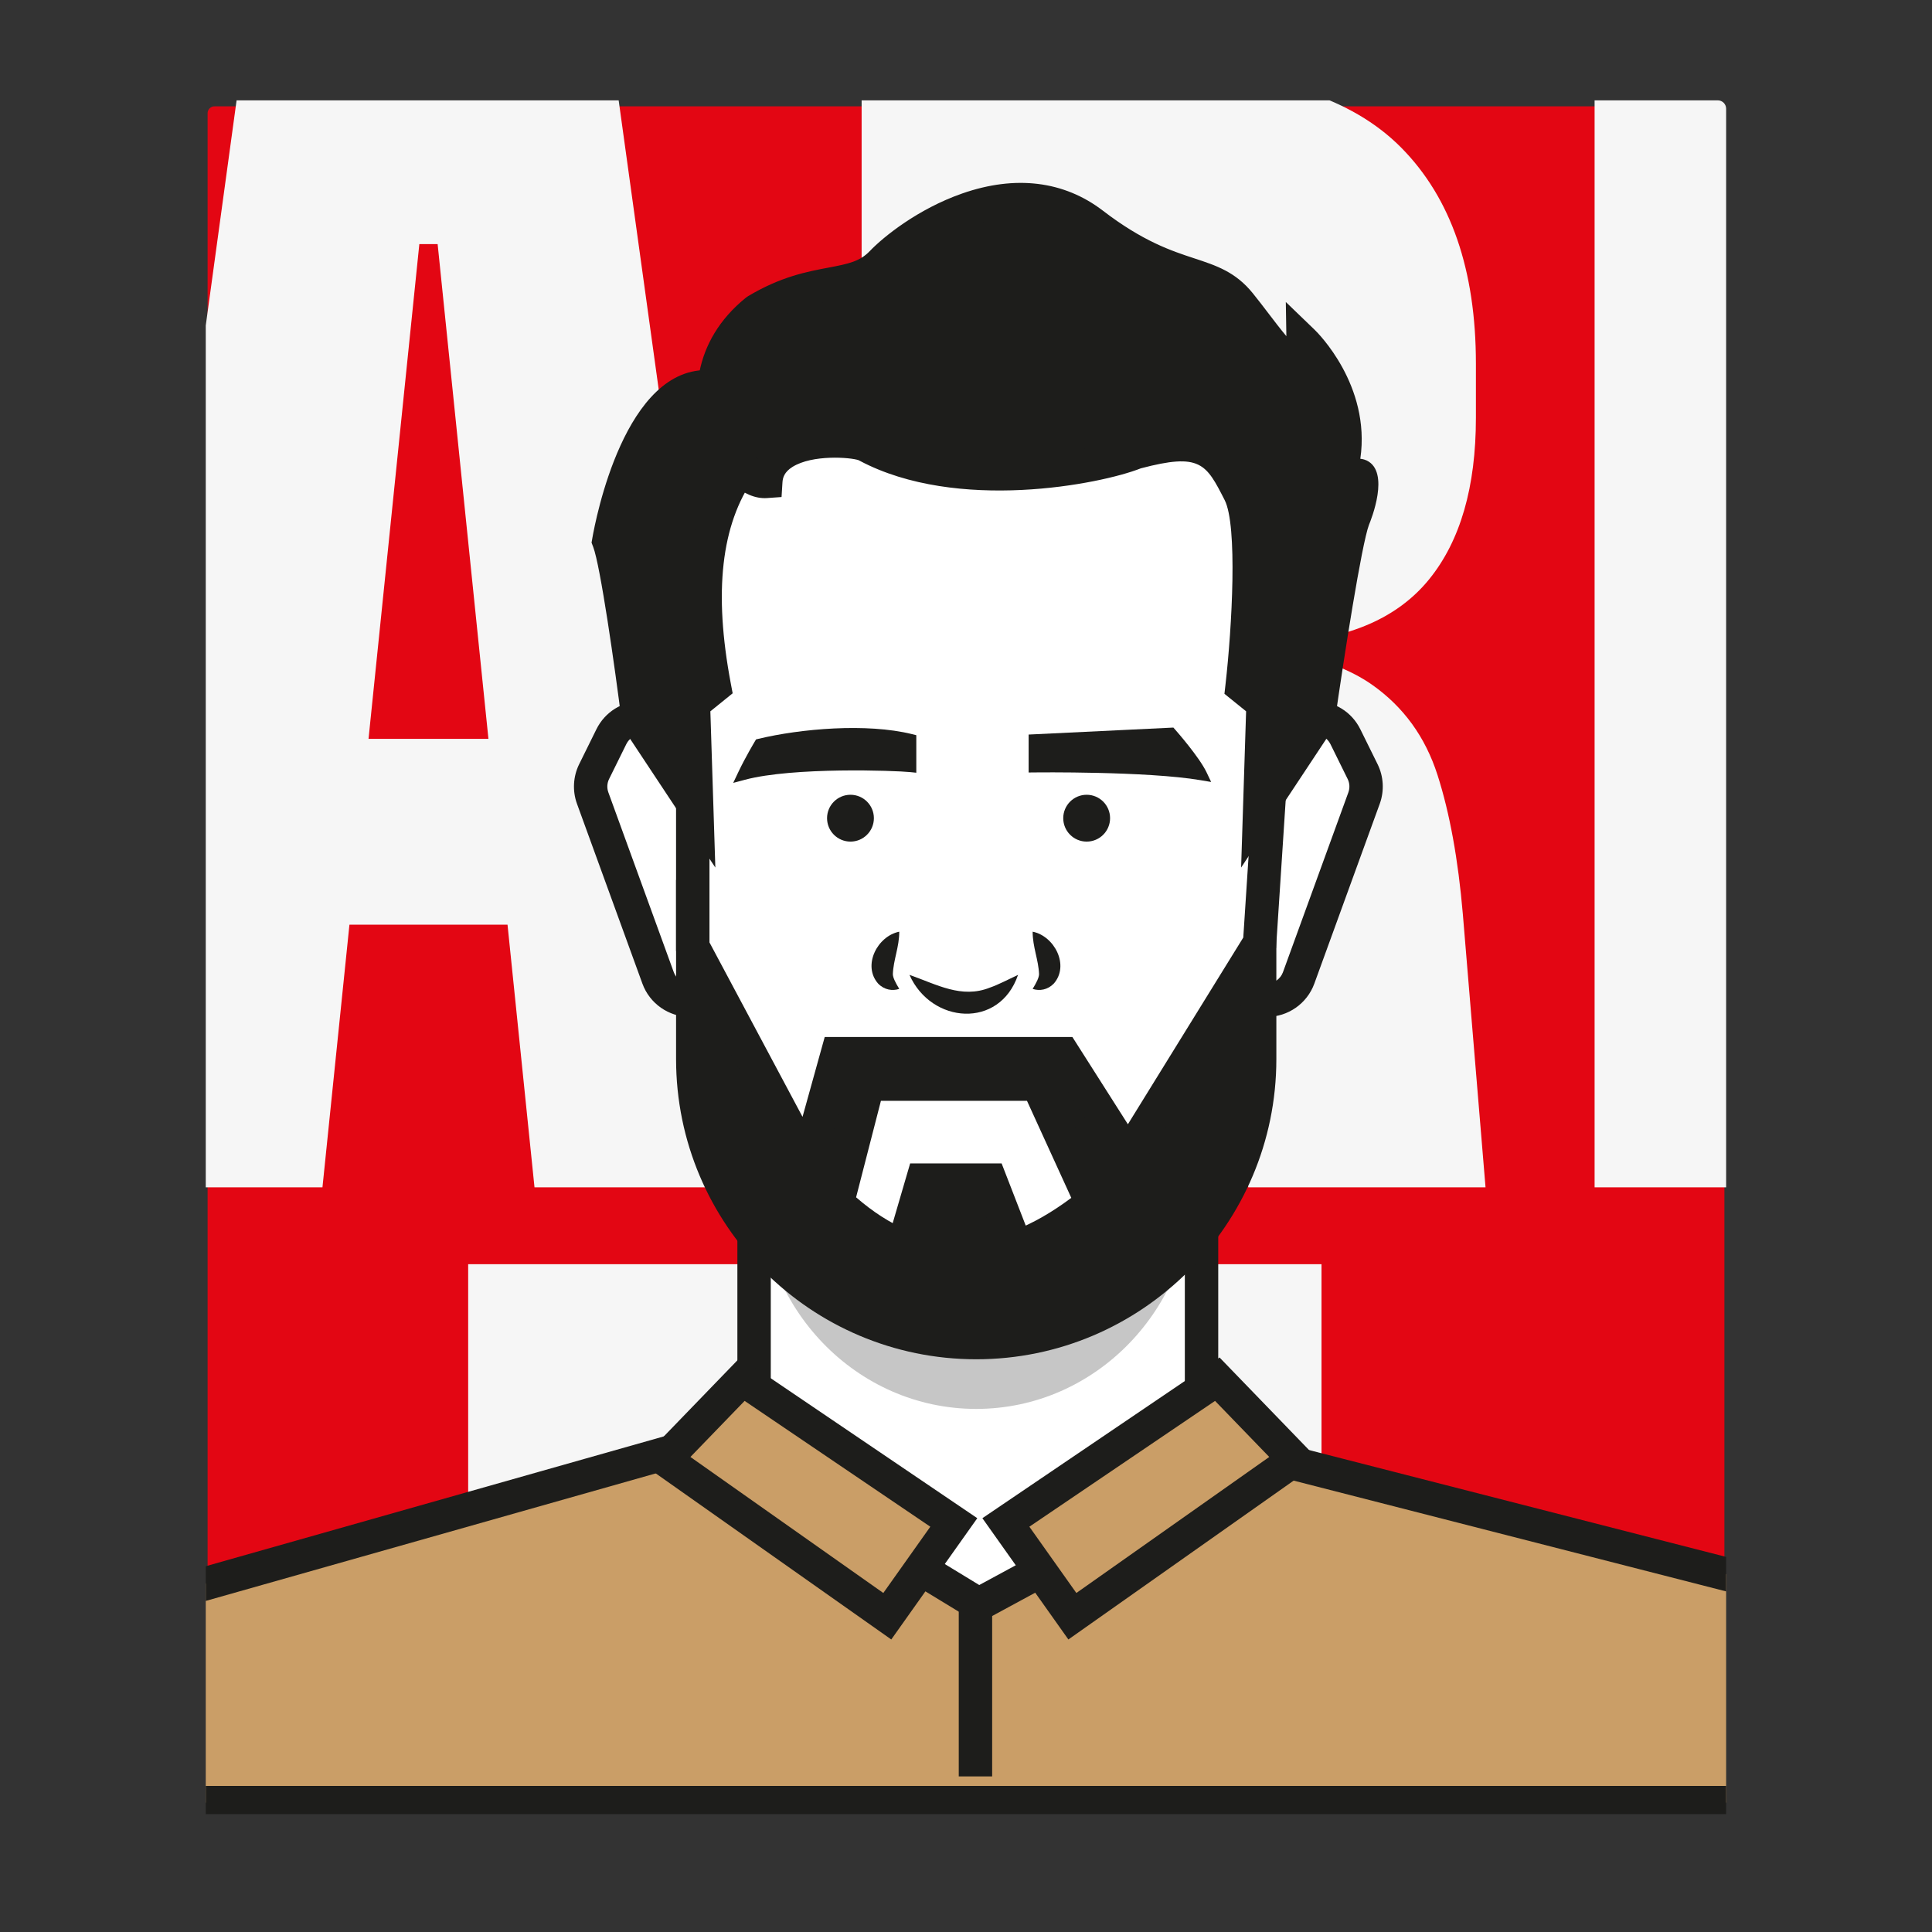 <?xml version="1.0" encoding="utf-8"?>
<!-- Generator: Adobe Illustrator 26.1.0, SVG Export Plug-In . SVG Version: 6.00 Build 0)  -->
<svg version="1.1" id="Capa_1" xmlns="http://www.w3.org/2000/svg" xmlns:xlink="http://www.w3.org/1999/xlink" x="0px" y="0px"
	 viewBox="0 0 1080 1080" style="enable-background:new 0 0 1080 1080;" xml:space="preserve">
<rect x="0" y="0" width="1080" height="1080" fill="#333333" stroke="none"/>
<style type="text/css">
	.st0{fill:url(#SVGID_1_);}
	.st1{clip-path:url(#SVGID_00000019677135115171233530000005432829023260522374_);}
	.st2{fill:#F6F6F6;}
	
		.st3{clip-path:url(#SVGID_00000124159302017139688560000002580717785337812880_);fill:#FFFFFF;stroke:#1D1D1B;stroke-width:5.422;stroke-miterlimit:10;}
	.st4{clip-path:url(#SVGID_00000124159302017139688560000002580717785337812880_);fill:#C6C6C6;}
	
		.st5{clip-path:url(#SVGID_00000124159302017139688560000002580717785337812880_);fill:#575756;stroke:#1D1D1B;stroke-width:5.847;stroke-miterlimit:10;}
	.st6{clip-path:url(#SVGID_00000124159302017139688560000002580717785337812880_);}
	.st7{fill:#FFFFFF;stroke:#1D1D1B;stroke-width:5.847;stroke-miterlimit:10;}
	.st8{fill:#1D1D1B;stroke:#1D1D1B;stroke-width:5.847;stroke-miterlimit:10;}
	.st9{fill:#FFFFFF;stroke:#1D1D1B;stroke-width:5.576;stroke-miterlimit:10;}
	.st10{fill:none;stroke:#1D1D1B;stroke-width:3.898;stroke-miterlimit:10;}
	.st11{fill:#1D1D1B;}
	.st12{fill:none;stroke:#1D1D1B;stroke-width:5.847;stroke-miterlimit:10;}
	.st13{fill:#FCD300;}
	.st14{fill:none;stroke:#EA5B0C;stroke-width:0.684;stroke-miterlimit:10;}
	.st15{fill:url(#SVGID_00000075149022370603212720000002965130825156627343_);}
	.st16{opacity:0.45;}
	.st17{clip-path:url(#SVGID_00000091727867772800147150000006657020718369538480_);}
	.st18{clip-path:url(#SVGID_00000031199953057520861460000015828939451825145229_);}
	.st19{fill:#C6C6C6;}
	.st20{fill:#1D1D1B;stroke:#1D1D1B;stroke-width:1.949;stroke-miterlimit:10;}
	.st21{fill:#FFFFFF;}
	.st22{clip-path:url(#SVGID_00000031199953057520861460000015828939451825145229_);fill:#36A9E1;}
	.st23{clip-path:url(#SVGID_00000031199953057520861460000015828939451825145229_);fill:#7FCFEF;}
	
		.st24{clip-path:url(#SVGID_00000031199953057520861460000015828939451825145229_);fill:none;stroke:#1D1D1B;stroke-width:5.847;stroke-miterlimit:10;}
	.st25{fill:none;stroke:#FFDE00;stroke-width:0.684;stroke-miterlimit:10;}
	.st26{fill:#95C11F;}
	.st27{clip-path:url(#SVGID_00000026882905395398918560000011839859549782806185_);}
	.st28{clip-path:url(#SVGID_00000088109415292686850080000009543995481529232023_);}
	.st29{fill:#FFFFFF;stroke:#1D1D1B;stroke-width:3.898;stroke-miterlimit:10;}
	.st30{fill:none;stroke:#1D1D1B;stroke-width:5.067;stroke-miterlimit:10;}
	.st31{fill:none;stroke:#1D1D1B;stroke-width:0.974;stroke-miterlimit:10;}
	
		.st32{clip-path:url(#SVGID_00000088109415292686850080000009543995481529232023_);fill:#1D1D1B;stroke:#1D1D1B;stroke-width:5.847;stroke-miterlimit:10;}
	
		.st33{clip-path:url(#SVGID_00000088109415292686850080000009543995481529232023_);fill:#DADADA;stroke:#1D1D1B;stroke-width:5.847;stroke-miterlimit:10;}
	
		.st34{clip-path:url(#SVGID_00000088109415292686850080000009543995481529232023_);fill:none;stroke:#1D1D1B;stroke-width:3.898;stroke-miterlimit:10;}
	.st35{fill:#E30613;}
	.st36{clip-path:url(#SVGID_00000057136048614373867210000008867867575562032296_);}
	.st37{clip-path:url(#SVGID_00000113325626811828177310000016940409974063959168_);}
	
		.st38{clip-path:url(#SVGID_00000113325626811828177310000016940409974063959168_);fill:#CA9E67;stroke:#1D1D1B;stroke-width:5.847;stroke-miterlimit:10;}
	
		.st39{clip-path:url(#SVGID_00000113325626811828177310000016940409974063959168_);fill:none;stroke:#1D1D1B;stroke-width:5.847;stroke-miterlimit:10;}
	.st40{fill:none;stroke:#E30613;stroke-width:0.684;stroke-miterlimit:10;}
	.st41{fill:#E71D73;}
	.st42{clip-path:url(#SVGID_00000009551916754164110490000007783088024512778154_);}
	
		.st43{clip-path:url(#SVGID_00000144313617248201373470000007781987487977298589_);fill:#1D1D1B;stroke:#1D1D1B;stroke-width:5.847;stroke-miterlimit:10;}
	
		.st44{clip-path:url(#SVGID_00000144313617248201373470000007781987487977298589_);fill:none;stroke:#1D1D1B;stroke-width:5.847;stroke-miterlimit:10;}
	.st45{clip-path:url(#SVGID_00000144313617248201373470000007781987487977298589_);}
	.st46{fill:#9D9D9C;}
	.st47{fill:#1D1D1B;stroke:#1D1D1B;stroke-width:0.974;stroke-miterlimit:10;}
	
		.st48{clip-path:url(#SVGID_00000144313617248201373470000007781987487977298589_);fill:#F9B233;stroke:#1D1D1B;stroke-width:5.847;stroke-miterlimit:10;}
	.st49{fill:none;stroke:#E71D73;stroke-width:0.684;stroke-miterlimit:10;}
	.st50{fill:#009FE3;}
	.st51{opacity:0.7;}
	.st52{clip-path:url(#SVGID_00000005985710454264236840000016358102626048343694_);}
	
		.st53{clip-path:url(#SVGID_00000084489810270405608210000009916696268131790004_);fill:none;stroke:#1D1D1B;stroke-width:5.847;stroke-miterlimit:10;}
	
		.st54{clip-path:url(#SVGID_00000084489810270405608210000009916696268131790004_);fill:#FFFFFF;stroke:#1D1D1B;stroke-width:5.847;stroke-miterlimit:10;}
	.st55{clip-path:url(#SVGID_00000084489810270405608210000009916696268131790004_);fill:#C6C6C6;}
	
		.st56{clip-path:url(#SVGID_00000084489810270405608210000009916696268131790004_);fill:#1D1D1B;stroke:#1D1D1B;stroke-width:5.847;stroke-miterlimit:10;}
	.st57{clip-path:url(#SVGID_00000084489810270405608210000009916696268131790004_);}
	.st58{clip-path:url(#SVGID_00000084489810270405608210000009916696268131790004_);fill:#1D1D1B;}
	
		.st59{clip-path:url(#SVGID_00000084489810270405608210000009916696268131790004_);fill:#006633;stroke:#1D1D1B;stroke-width:5.847;stroke-miterlimit:10;}
	.st60{fill:none;stroke:#009FE3;stroke-width:0.684;stroke-miterlimit:10;}
	.st61{fill:#CA9E67;}
	.st62{clip-path:url(#SVGID_00000010299571234746567110000006792904999271666856_);}
	.st63{clip-path:url(#SVGID_00000029726560259951749750000017156512317252816025_);}
	.st64{fill:#3C3C3B;stroke:#1D1D1B;stroke-width:5.847;stroke-miterlimit:10;}
	.st65{fill:none;stroke:#CA9E67;stroke-width:0.684;stroke-miterlimit:10;}
	.st66{fill:#EDBDDB;}
	.st67{clip-path:url(#SVGID_00000060753449444864318330000008036915670529013901_);}
	
		.st68{clip-path:url(#SVGID_00000135663770040567531970000010045905027911397021_);fill:none;stroke:#1D1D1B;stroke-width:5.847;stroke-miterlimit:10;}
	.st69{clip-path:url(#SVGID_00000135663770040567531970000010045905027911397021_);}
	.st70{fill:none;stroke:#FFDE00;stroke-width:5.847;stroke-miterlimit:10;}
	.st71{fill:#1D1D1B;stroke:#1D1D1B;stroke-width:3.898;stroke-miterlimit:10;}
	
		.st72{clip-path:url(#SVGID_00000135663770040567531970000010045905027911397021_);fill:#FFDE00;stroke:#1D1D1B;stroke-width:5.847;stroke-miterlimit:10;}
	
		.st73{clip-path:url(#SVGID_00000135663770040567531970000010045905027911397021_);fill:#1D1D1B;stroke:#1D1D1B;stroke-width:5.847;stroke-miterlimit:10;}
	.st74{clip-path:url(#SVGID_00000057854010458666670350000007231659001717859251_);}
	.st75{fill:#CCCCCC;}
	.st76{clip-path:url(#SVGID_00000085961015697654415850000012876016664507689375_);}
	.st77{fill:#36A9E1;}
	.st78{clip-path:url(#SVGID_00000083082390639201567240000006405024919059546768_);}
	.st79{clip-path:url(#SVGID_00000163756367294555795200000002889291998370425731_);}
	.st80{clip-path:url(#SVGID_00000163756367294555795200000002889291998370425731_);fill:#C6C6C6;}
	.st81{fill:#575756;}
	.st82{clip-path:url(#SVGID_00000153673963853164883510000017587643224469804461_);}
	.st83{clip-path:url(#SVGID_00000153673963853164883510000017587643224469804461_);fill:#C6C6C6;}
	.st84{fill:#B3B3B3;}
	.st85{clip-path:url(#SVGID_00000142886434802316331950000011486166673523833271_);}
	.st86{clip-path:url(#SVGID_00000102543726348303223240000004080025871168353692_);}
	.st87{clip-path:url(#SVGID_00000140724301774541307870000014783629265315672712_);fill:#F9B233;}
	.st88{clip-path:url(#SVGID_00000140724301774541307870000014783629265315672712_);fill:#F9B332;}
	.st89{clip-path:url(#SVGID_00000140724301774541307870000014783629265315672712_);fill:#F9B331;}
	.st90{clip-path:url(#SVGID_00000140724301774541307870000014783629265315672712_);fill:#F9B430;}
	.st91{clip-path:url(#SVGID_00000140724301774541307870000014783629265315672712_);fill:#F9B52F;}
	.st92{clip-path:url(#SVGID_00000140724301774541307870000014783629265315672712_);fill:#F9B52E;}
	.st93{clip-path:url(#SVGID_00000140724301774541307870000014783629265315672712_);fill:#F9B62D;}
	.st94{clip-path:url(#SVGID_00000140724301774541307870000014783629265315672712_);fill:#F9B72C;}
	.st95{clip-path:url(#SVGID_00000140724301774541307870000014783629265315672712_);fill:#F9B72B;}
	.st96{clip-path:url(#SVGID_00000140724301774541307870000014783629265315672712_);fill:#FAB82A;}
	.st97{clip-path:url(#SVGID_00000140724301774541307870000014783629265315672712_);fill:#FAB929;}
	.st98{clip-path:url(#SVGID_00000140724301774541307870000014783629265315672712_);fill:#FAB928;}
	.st99{clip-path:url(#SVGID_00000140724301774541307870000014783629265315672712_);fill:#FABA27;}
	.st100{clip-path:url(#SVGID_00000140724301774541307870000014783629265315672712_);fill:#FABB26;}
	.st101{clip-path:url(#SVGID_00000140724301774541307870000014783629265315672712_);fill:#FABB25;}
	.st102{clip-path:url(#SVGID_00000140724301774541307870000014783629265315672712_);fill:#FABC24;}
	.st103{clip-path:url(#SVGID_00000140724301774541307870000014783629265315672712_);fill:#FABD23;}
	.st104{clip-path:url(#SVGID_00000140724301774541307870000014783629265315672712_);fill:#FABD22;}
	.st105{clip-path:url(#SVGID_00000140724301774541307870000014783629265315672712_);fill:#FABE21;}
	.st106{clip-path:url(#SVGID_00000140724301774541307870000014783629265315672712_);fill:#FABF20;}
	.st107{clip-path:url(#SVGID_00000140724301774541307870000014783629265315672712_);fill:#FABF1F;}
	.st108{clip-path:url(#SVGID_00000140724301774541307870000014783629265315672712_);fill:#FAC01E;}
	.st109{clip-path:url(#SVGID_00000140724301774541307870000014783629265315672712_);fill:#FAC11D;}
	.st110{clip-path:url(#SVGID_00000140724301774541307870000014783629265315672712_);fill:#FAC11C;}
	.st111{clip-path:url(#SVGID_00000140724301774541307870000014783629265315672712_);fill:#FAC21B;}
	.st112{clip-path:url(#SVGID_00000140724301774541307870000014783629265315672712_);fill:#FBC31A;}
	.st113{clip-path:url(#SVGID_00000140724301774541307870000014783629265315672712_);fill:#FBC318;}
	.st114{clip-path:url(#SVGID_00000140724301774541307870000014783629265315672712_);fill:#FBC417;}
	.st115{clip-path:url(#SVGID_00000140724301774541307870000014783629265315672712_);fill:#FBC416;}
	.st116{clip-path:url(#SVGID_00000140724301774541307870000014783629265315672712_);fill:#FBC515;}
	.st117{clip-path:url(#SVGID_00000140724301774541307870000014783629265315672712_);fill:#FBC614;}
	.st118{clip-path:url(#SVGID_00000140724301774541307870000014783629265315672712_);fill:#FBC613;}
	.st119{clip-path:url(#SVGID_00000140724301774541307870000014783629265315672712_);fill:#FBC712;}
	.st120{clip-path:url(#SVGID_00000140724301774541307870000014783629265315672712_);fill:#FBC811;}
	.st121{clip-path:url(#SVGID_00000140724301774541307870000014783629265315672712_);fill:#FBC810;}
	.st122{clip-path:url(#SVGID_00000140724301774541307870000014783629265315672712_);fill:#FBC90F;}
	.st123{clip-path:url(#SVGID_00000140724301774541307870000014783629265315672712_);fill:#FBCA0E;}
	.st124{clip-path:url(#SVGID_00000140724301774541307870000014783629265315672712_);fill:#FBCA0D;}
	.st125{clip-path:url(#SVGID_00000140724301774541307870000014783629265315672712_);fill:#FBCB0C;}
	.st126{clip-path:url(#SVGID_00000140724301774541307870000014783629265315672712_);fill:#FBCC0B;}
	.st127{clip-path:url(#SVGID_00000140724301774541307870000014783629265315672712_);fill:#FBCC0A;}
	.st128{clip-path:url(#SVGID_00000140724301774541307870000014783629265315672712_);fill:#FBCD09;}
	.st129{clip-path:url(#SVGID_00000140724301774541307870000014783629265315672712_);fill:#FCCE08;}
	.st130{clip-path:url(#SVGID_00000140724301774541307870000014783629265315672712_);fill:#FCCE07;}
	.st131{clip-path:url(#SVGID_00000140724301774541307870000014783629265315672712_);fill:#FCCF06;}
	.st132{clip-path:url(#SVGID_00000140724301774541307870000014783629265315672712_);fill:#FCD005;}
	.st133{clip-path:url(#SVGID_00000140724301774541307870000014783629265315672712_);fill:#FCD004;}
	.st134{clip-path:url(#SVGID_00000140724301774541307870000014783629265315672712_);fill:#FCD103;}
	.st135{clip-path:url(#SVGID_00000140724301774541307870000014783629265315672712_);fill:#FCD202;}
	.st136{clip-path:url(#SVGID_00000140724301774541307870000014783629265315672712_);fill:#FCD201;}
	.st137{clip-path:url(#SVGID_00000140724301774541307870000014783629265315672712_);fill:#FCD300;}
	.st138{clip-path:url(#SVGID_00000165219874312267849830000016101669772183375755_);}
	.st139{clip-path:url(#SVGID_00000119077915592260559330000009004590154550695352_);}
	.st140{fill:#7FCFEF;}
	.st141{clip-path:url(#SVGID_00000110431366990525599250000002328150856719761563_);}
	.st142{clip-path:url(#SVGID_00000110437555359083720580000011805960216848931749_);}
	.st143{clip-path:url(#SVGID_00000062890786459769288170000016686056532984563848_);}
	.st144{clip-path:url(#SVGID_00000047058662433963557340000007767072145127012996_);}
	.st145{clip-path:url(#SVGID_00000033354595163052288850000011894440624223333277_);}
	.st146{clip-path:url(#SVGID_00000131336474391135078470000006913437588172264880_);}
	.st147{fill:#F9B233;}
	.st148{clip-path:url(#SVGID_00000142139228253216622110000007109206435352794021_);}
	.st149{clip-path:url(#SVGID_00000078742402458856957730000010498052310955894181_);}
	.st150{fill:#006633;}
	.st151{clip-path:url(#SVGID_00000116212454581284393840000000756110166346202011_);}
	.st152{clip-path:url(#SVGID_00000018937393171786539030000010064545325012217771_);}
	.st153{clip-path:url(#SVGID_00000132090422942543999340000016083243900475948167_);}
	.st154{fill:#808080;}
	.st155{clip-path:url(#SVGID_00000034063125283860400520000007433335527228483759_);}
	.st156{clip-path:url(#SVGID_00000181080051260834704480000018241784371363141527_);}
	.st157{clip-path:url(#SVGID_00000036952979890158326180000004938847390846949795_);}
	.st158{fill:#3C3C3B;}
	.st159{clip-path:url(#SVGID_00000044175342788890645150000010476945302860205216_);}
	.st160{clip-path:url(#SVGID_00000117655637379587661680000011123752639041951153_);}
	.st161{clip-path:url(#SVGID_00000147188088650795259710000015199113286368884370_);}
	.st162{fill:#FFDE00;}
	.st163{fill:#1D1D1B;stroke:#1D1D1B;stroke-width:6.049;stroke-miterlimit:10;}
	.st164{fill:#1D1D1B;stroke:#1D1D1B;stroke-width:7.561;stroke-miterlimit:10;}
	.st165{fill:#FFFFFF;stroke:#1D1D1B;stroke-width:7.304;stroke-miterlimit:10;}
	.st166{fill:#FFFFFF;stroke:#1D1D1B;stroke-width:7.561;stroke-miterlimit:10;}
	.st167{fill:none;stroke:#1D1D1B;stroke-width:7.561;stroke-miterlimit:10;}
	.st168{fill:#706F6F;stroke:#1D1D1B;stroke-width:6.713;stroke-miterlimit:10;}
	.st169{fill:none;stroke:#1D1D1B;stroke-width:6.713;stroke-miterlimit:10;}
	.st170{fill:#FFFFFF;stroke:#1D1D1B;stroke-width:5.595;stroke-miterlimit:10;}
	.st171{clip-path:url(#SVGID_00000162331844157031047170000012356610041226435241_);}
	.st172{clip-path:url(#SVGID_00000042016101914103880880000009051330786723899289_);}
	.st173{clip-path:url(#SVGID_00000056400325479788916740000001934299255806416520_);}
	.st174{fill:#DADADA;}
	.st175{clip-path:url(#SVGID_00000013891558107185428720000000361097405140691862_);}
	.st176{clip-path:url(#SVGID_00000104663686964665340520000015240809860891508363_);}
	.st177{clip-path:url(#SVGID_00000047028704978204324750000003527849200221280387_);}
	.st178{clip-path:url(#SVGID_00000103949549938934568870000007758445737181023925_);}
	.st179{clip-path:url(#SVGID_00000023243103648013077340000011672303495717657249_);}
	.st180{fill:#8D4BC6;}
	.st181{clip-path:url(#SVGID_00000136388383095315065690000016360057183987977401_);}
	.st182{clip-path:url(#SVGID_00000124138294931411185310000015952015505109385875_);}
	.st183{fill:#706F6F;}
</style>
<g>
	<g>
		<path class="st35" d="M960.09,932.33H119.91c-2.13,0-3.86-1.73-3.86-3.86V63.3c0-2.13,1.73-3.86,3.86-3.86h840.18
			c2.13,0,3.86,1.73,3.86,3.86v865.16C963.95,930.6,962.22,932.33,960.09,932.33z"/>
	</g>
	<g>
		<defs>
			<path id="SVGID_00000024715362253409336690000015816129668078480531_" d="M960.09,932.33H119.91c-2.13,0-3.86-1.73-3.86-3.86
				V63.3c0-2.13,1.73-3.86,3.86-3.86h840.18c2.13,0,3.86,1.73,3.86,3.86v865.16C963.95,930.6,962.22,932.33,960.09,932.33z"/>
		</defs>
		<clipPath id="SVGID_00000033327046918381905010000011402564767499385785_">
			<use xlink:href="#SVGID_00000024715362253409336690000015816129668078480531_"  style="overflow:visible;"/>
		</clipPath>
	</g>
	<g>
		<defs>
			<path id="SVGID_00000048461631145379946800000007356070535012881584_" d="M964.92,1012.4H115.02V60.78c0-2.59,2.1-4.69,4.69-4.69
				h840.52c2.59,0,4.69,2.1,4.69,4.69V1012.4z"/>
		</defs>
		<clipPath id="SVGID_00000156569326528024562050000007544224454816094865_">
			<use xlink:href="#SVGID_00000048461631145379946800000007356070535012881584_"  style="overflow:visible;"/>
		</clipPath>
		<g style="clip-path:url(#SVGID_00000156569326528024562050000007544224454816094865_);">
			<g>
				<path class="st2" d="M283.71,516.91l15.08,146.81h131.21L343.66,40.38H134.41L49.05,663.72h131.21l15.08-146.81H283.71z
					 M244.64,136.46l28.4,276.56h-67.03l28.4-276.56H244.64z"/>
			</g>
			<g>
				<path class="st2" d="M612.89,446.19h22.44c12.68,0,23,2.68,30.97,8.05c7.96,5.37,13.73,13.09,17.31,23.17
					c3.57,10.08,5.52,22.28,5.85,36.58l8.29,149.74h132.67l-12.68-152.67c-2.61-30.56-7.32-56.5-14.15-77.79
					c-6.82-21.29-19.02-38.12-36.58-50.48c-12.22-8.6-28.71-14.77-49.27-18.65v-4.76c36.74-2.27,63.81-14.14,81.21-35.61
					c17.39-21.46,26.09-51.53,26.09-90.23v-30.24c0-52.35-13.9-92.59-41.71-120.72c-27.8-28.12-72.27-42.19-133.4-42.19h-38.05
					h-37.07h-93.16v623.35h131.21V446.19z M641.17,153.54c19.83,0,33.33,5.69,40.49,17.07c7.15,11.39,10.73,30.08,10.73,56.09v40.49
					c0,24.72-3.83,42.52-11.47,53.41c-7.64,10.9-21.21,16.51-40.72,16.83h-28.29V153.54H641.17z"/>
			</g>
			<g>
				<rect x="891.39" y="40.38" class="st2" width="135.11" height="623.35"/>
			</g>
			<g>
				<polygon class="st2" points="392.43,1070.56 533.39,1070.56 533.39,955.45 392.43,955.45 392.43,823.76 537.78,823.76 
					537.78,706.69 392.43,706.69 348.04,706.69 261.71,706.69 261.71,1330.04 348.53,1330.04 392.43,1330.04 538.27,1330.04 
					538.27,1211.52 392.43,1211.52 				"/>
			</g>
			<g>
				<polygon class="st2" points="738.73,706.69 604.1,706.69 604.1,1330.04 690.93,1330.04 738.73,1330.04 865.05,1330.04 
					865.05,1209.57 738.73,1209.57 				"/>
			</g>
		</g>
	</g>
	<g>
		<defs>
			<path id="SVGID_00000104673584327276682240000010039618421978449569_" d="M964.92,1014.1H115.02V60.78c0-2.59,2.1-4.69,4.69-4.69
				h840.52c2.59,0,4.69,2.1,4.69,4.69V1014.1z"/>
		</defs>
		<clipPath id="SVGID_00000000200930713485549790000014304766711729567653_">
			<use xlink:href="#SVGID_00000104673584327276682240000010039618421978449569_"  style="overflow:visible;"/>
		</clipPath>
		<g style="clip-path:url(#SVGID_00000000200930713485549790000014304766711729567653_);">
			<g>
				<rect x="421.54" y="592.49" class="st21" width="250.13" height="318"/>
				<path class="st11" d="M681,919.83H412.2V583.15H681V919.83z M430.87,901.16h231.46V601.82H430.87V901.16z"/>
			</g>
			<g>
				<ellipse class="st19" cx="545.71" cy="662.05" rx="121.13" ry="125.54"/>
			</g>
			<g>
				<path class="st21" d="M385.63,559.1L385.63,559.1c-7.94,0-15.03-4.96-17.74-12.42l-36.58-100.55
					c-1.76-4.84-1.47-10.19,0.81-14.8l9.64-19.53c3.18-6.45,9.74-10.53,16.93-10.53h26.94c10.43,0,18.88,8.45,18.88,18.88v120.08
					C404.51,550.65,396.06,559.1,385.63,559.1z"/>
				<path class="st11" d="M385.63,568.44c-11.82,0-22.47-7.46-26.51-18.57l-36.58-100.55c-2.62-7.19-2.17-15.26,1.21-22.12
					l9.64-19.53c4.79-9.7,14.48-15.73,25.3-15.73h26.94c15.56,0,28.21,12.65,28.21,28.21v120.08
					C413.84,555.78,401.19,568.44,385.63,568.44z M358.69,410.6c-3.66,0-6.94,2.04-8.56,5.33l-9.64,19.53
					c-1.15,2.32-1.3,5.05-0.41,7.49l36.58,100.55c1.37,3.76,4.97,6.28,8.97,6.28c5.26,0,9.54-4.28,9.54-9.54V420.15
					c0-5.26-4.28-9.55-9.54-9.55H358.69z"/>
			</g>
			<g>
				<path class="st21" d="M708.2,559.1L708.2,559.1c7.94,0,15.03-4.96,17.74-12.42l36.58-100.55c1.76-4.84,1.47-10.19-0.81-14.8
					l-9.64-19.53c-3.18-6.45-9.74-10.53-16.93-10.53H708.2c-10.43,0-18.88,8.45-18.88,18.88v120.08
					C689.32,550.65,697.78,559.1,708.2,559.1z"/>
				<path class="st11" d="M708.2,568.44c-15.56,0-28.21-12.65-28.21-28.21V420.15c0-15.56,12.66-28.21,28.21-28.21h26.94
					c10.82,0,20.51,6.03,25.3,15.73l9.64,19.53c3.39,6.87,3.83,14.93,1.21,22.12l-36.58,100.55
					C730.67,560.98,720.02,568.44,708.2,568.44z M708.2,410.6c-5.26,0-9.54,4.28-9.54,9.55v120.08c0,5.26,4.28,9.54,9.54,9.54
					c4,0,7.6-2.53,8.97-6.28l36.58-100.55c0.89-2.44,0.74-5.16-0.41-7.49l-9.64-19.53c-1.62-3.28-4.9-5.32-8.56-5.32H708.2z"/>
			</g>
			<g>
				<path class="st11" d="M704.16,527.02v65.03c0,87.51-70.93,158.46-158.44,158.46s-158.46-70.94-158.46-158.46v-62.89
					l64.11,120.16l16.75-60.28h126.25l36.26,57.01L704.16,527.02z"/>
				<path class="st11" d="M545.72,759.84c-92.52,0-167.79-75.27-167.79-167.79V491.83l70.69,132.5l12.4-44.63h138.46l31.02,48.77
					l82.99-134.32v97.89C713.5,684.57,638.23,759.84,545.72,759.84z M396.6,566.48v25.57c0,82.23,66.9,149.12,149.12,149.12
					c82.22,0,149.11-66.9,149.11-149.12v-32.16l-64.1,103.74l-41.5-65.25H475.21l-21.1,75.92L396.6,566.48z"/>
			</g>
			<g>
				<path class="st21" d="M717.37,324.49l-13.21,202.53l-73.54,119.03l-36.26-57.01H468.11l-16.75,60.28l-64.11-120.16V361.87
					c-10.15-126.96,77.54-174.64,165.06-174.64c43.76,0,95.57-5.02,124.25,23.65C705.24,239.56,717.37,280.73,717.37,324.49z"/>
				<path class="st11" d="M454.11,674.29l-76.19-142.8V362.24c-4.34-55.2,8.67-99.66,38.66-132.15
					c31.08-33.66,79.28-52.19,135.73-52.19c5.57,0,11.26-0.08,17.03-0.17c40.34-0.58,86.03-1.23,113.82,26.55
					c28.49,28.49,43.54,70.05,43.54,120.21l-0.02,0.61l-13.36,204.85l-82.59,133.67l-41.5-65.25H475.21L454.11,674.29z
					 M461.02,579.7h138.46l31.02,48.77L695,524.09l13.04-199.91c-0.04-31.43-6.71-75.33-38.07-106.7
					c-22.21-22.21-61.94-21.64-100.35-21.09c-5.85,0.08-11.64,0.17-17.3,0.17c-51.18,0-94.51,16.41-122.01,46.19
					c-26.38,28.58-37.73,68.4-33.74,118.37l0.03,0.75v164.95l52.02,97.51L461.02,579.7z"/>
			</g>
			<g>
				<path class="st11" d="M428.09,269.11c-19.7,1.4-51.46-58.18-5.22-95.47c33.56-20.14,54.45-10.44,70.11-26.85
					s73.1-55.94,117.85-21.63c44.75,34.31,65.36,23.79,82.21,44.61s35.95,52.04,35.44,21.38c0,0,29.47,28.41,22.25,66.76
					c-3.16,18.05-2.26,21.5,5.87,11.2c5.41-10.3,6.77,5.04,0,20.84c-5.87,15.34-19.85,113.26-19.85,113.26l-32.58,49.19l1.89-59.11
					l-11.73-9.48c0,0,9.86-86.41-1.42-108.52s-17.53-33.17-58.14-22.34c-19.85,8.12-97.92,23.92-149.81-3.61
					C479.53,245.27,429.82,241.56,428.09,269.11z"/>
				<path class="st11" d="M693.79,484.97l2.79-87.35l-12.11-9.78l0.58-5.1c3.68-32.33,6.82-88.95-0.47-103.22
					c-10.37-20.31-13.53-26.52-46.87-17.71c-22.57,8.94-102.64,24.67-157.14-4.24l-0.64-0.34c-4.68-1.59-25.71-3.22-36.92,3.76
					c-4.67,2.91-5.46,6.18-5.61,8.7l-0.51,8.15l-8.14,0.58c-12.77,0.87-26.44-11.31-33.95-30.42c-9.2-23.38-8.19-57.11,22.21-81.63
					l1.06-0.74c18.32-10.99,33.15-13.79,45.06-16.03c11.43-2.15,17.65-3.54,23.1-9.26c7.53-7.89,26.89-23.55,51.69-32.2
					c29.69-10.36,56.87-7.04,78.59,9.61c22.51,17.26,38.4,22.49,51.16,26.68c12.34,4.06,22.99,7.56,32.62,19.45
					c2.94,3.63,5.94,7.56,8.9,11.44c2.9,3.81,6.6,8.65,9.9,12.6l-0.31-19.11l16.18,15.6c1.32,1.27,31.46,30.88,25.47,72.05
					c1.71,0.15,3,0.69,3.53,0.94c13.27,6.32,2.51,33.11,1.3,35.99c-4.06,10.9-13.74,72.33-19.28,111.12l-0.3,2.08L693.79,484.97z
					 M704.16,379.75l11.38,9.19l-0.99,30.88l13.25-20.01c2.41-16.75,14.31-98.12,20.08-113.19l0.14-0.34
					c0.31-0.73,0.6-1.45,0.87-2.15c-0.87-0.14-1.77-0.41-2.69-0.82c-8.7-3.89-6.92-14.09-4.66-26.99
					c3.55-18.86-3.18-35.1-9.69-45.63c-1.03,0.82-2.23,1.49-3.64,1.98c-11.1,3.88-20.15-8.02-33.86-25.99
					c-2.85-3.74-5.74-7.53-8.57-11.02c-6.17-7.62-12.86-9.83-23.94-13.47c-13.36-4.39-31.66-10.41-56.69-29.6
					c-16.72-12.82-37.26-15.11-61.08-6.8c-21.49,7.5-38.4,21.24-44.34,27.47c-9.85,10.32-21.17,12.46-33.15,14.72
					c-10.86,2.05-23.15,4.36-38.35,13.36c-27.77,22.81-19.33,51.55-16.06,59.86c2.96,7.53,6.79,12.56,9.94,15.48
					c3.16-5.86,8.44-10.64,15.56-13.92c17.04-7.87,43.18-6.49,51.82-1.55c49.6,26.19,124.85,10.04,141.74,3.13l1.13-0.38
					c46.1-12.29,56.2,2.3,68.86,27.12C712.14,292.45,706.51,357.37,704.16,379.75z"/>
			</g>
			<g>
				<path class="st11" d="M399.34,383.8l-11.73,9.48l1.89,59.11l-32.58-49.19c0,0-10.75-85.45-16.61-100.79
					c0,0,15.46-88.7,56.3-86.18c3.5,16.64,3.1,37.94,17.29,45.4C392.93,291.53,389.83,333.43,399.34,383.8z"/>
				<path class="st11" d="M399.88,484.97l-51.94-78.43l-0.27-2.17c-4.1-32.61-12.09-88.21-16.07-98.62l-0.92-2.4l0.44-2.53
					c1.73-9.92,18.2-96.85,66.07-93.89l7.1,0.44l1.46,6.96c0.81,3.86,1.42,7.9,2.01,11.79c1.83,12.15,3.56,23.62,10.49,27.27
					l9.39,4.94l-6.09,8.68c-18.43,26.26-22.69,63.9-13.03,115.06l1.04,5.49l-12.46,10.07L399.88,484.97z M365.91,399.87l13.21,19.94
					l-0.99-30.88l11.04-8.92c-8.53-49.27-4.49-87.48,12.33-116.31c-8.33-9.1-10.37-22.6-12.21-34.82c-0.12-0.78-0.23-1.55-0.35-2.3
					c-21.47,7.67-35.07,54.77-39.02,75.18C355.68,321.06,364.05,385.23,365.91,399.87z"/>
			</g>
			<g>
				<path class="st11" d="M509.1,413.41v15.1c-8.53-0.88-66.21-2.93-93.54,4.38c3.93-8.28,9.07-16.84,9.07-16.84
					C450.26,409.89,485.72,407.64,509.1,413.41z"/>
				<path class="st11" d="M409.87,437.64l2.88-6.08c3.95-8.32,9.01-16.75,9.22-17.11l0.67-1.12l1.27-0.31
					c23.58-5.67,60.53-8.92,85.94-2.63l2.37,0.59v20.98l-3.43-0.35c-8.18-0.85-65.42-2.93-92.41,4.29L409.87,437.64z M426.64,418.77
					c-1.04,1.77-3.15,5.45-5.35,9.64c26.64-5.11,70.67-4.08,84.7-3.25v-9.27C482.17,410.71,448.81,413.64,426.64,418.77z"/>
			</g>
			<g>
				<path class="st11" d="M578.13,413.59v15.1c0,0,63.2-0.78,93.54,4.38c-3.93-8.28-17.08-23.16-17.08-23.16L578.13,413.59z"/>
				<path class="st11" d="M677.04,437.13l-5.9-1c-29.72-5.06-92.35-4.35-92.98-4.34l-3.15,0.04v-21.21l80.91-3.9l0.99,1.12
					c0.55,0.62,13.48,15.31,17.56,23.89L677.04,437.13z M587.66,425.52c17.28,0,53.91,0.4,78.02,3.51
					c-4.11-6.12-10.12-13.25-12.46-15.95l-71.99,3.47v8.99C582.86,425.53,585.04,425.52,587.66,425.52z"/>
			</g>
			<g>
				<path class="st21" d="M468.11,672.44l17.08-66.4h94.9l30.32,66.4C559.5,713.54,512.07,713.54,468.11,672.44z"/>
				<path class="st11" d="M536.57,712.81c-25.91,0-50.91-11.18-74.84-33.55l-4.04-3.78l20.26-78.76h108.14l35.82,78.44l-5.64,4.55
					C588.94,701.77,562.31,712.81,536.57,712.81z M478.56,669.3c37.53,32.6,76.98,32.71,120.3,0.31l-24.76-54.23h-81.66
					L478.56,669.3z"/>
			</g>
			<g>
				<polygon class="st11" points="573.93,712.32 500.4,712.32 515.78,659.68 553.53,659.68 				"/>
				<path class="st11" d="M587.56,721.65h-99.62l20.84-71.3h51.13L587.56,721.65z M512.85,702.99h47.46l-13.17-33.97h-24.36
					L512.85,702.99z"/>
			</g>
			<g>
				<circle class="st11" cx="607.45" cy="457.37" r="13.09"/>
			</g>
			<g>
				<circle class="st11" cx="475.42" cy="457.37" r="13.09"/>
			</g>
			<g>
				<g>
					<path class="st11" d="M502.69,520.82c0.03,8.5-3.3,15.81-3.58,23.74c0.05,1.98,1.43,4.69,3.58,8.24
						c-3.84,1.28-8.4,0.57-11.84-3C481.97,539.65,490.51,523.26,502.69,520.82L502.69,520.82z"/>
				</g>
				<g>
					<path class="st11" d="M577.26,520.82c12.17,2.43,20.72,18.83,11.84,28.98c-3.45,3.57-8,4.28-11.84,3
						c2.15-3.55,3.53-6.26,3.58-8.24C580.55,536.63,577.23,529.34,577.26,520.82L577.26,520.82z"/>
				</g>
				<g>
					<path class="st11" d="M508.4,544.96c15.32,5.37,29.12,13.45,44.99,7.11c4.9-1.71,9.89-4.41,15.7-7.11
						C558.75,575.38,520.59,572.39,508.4,544.96L508.4,544.96z"/>
				</g>
			</g>
		</g>
		<g style="clip-path:url(#SVGID_00000000200930713485549790000014304766711729567653_);">
			<polygon class="st61" points="997.59,1007.68 82.35,1007.68 82.35,894.48 396.92,805.33 547.13,896.81 702.43,812.73 
				997.59,888.33 			"/>
			<path class="st11" d="M1006.93,1017.02H73.02V887.43l325.28-92.19l149.11,90.8l153.8-83.27l305.72,78.31V1017.02z M91.68,998.35
				h896.57V895.58l-284.6-72.9l-156.8,84.89l-151.32-92.14L91.68,901.54V998.35z"/>
		</g>
		<g style="clip-path:url(#SVGID_00000000200930713485549790000014304766711729567653_);">
			<polygon class="st61" points="414.99,770.99 371.66,815.8 496,903.49 533.18,851.07 			"/>
			<path class="st11" d="M498.23,916.48l-140.86-99.34l56.36-58.29l132.58,89.83L498.23,916.48z M385.95,814.45l107.83,76.04
				l26.27-37.05l-103.8-70.33L385.95,814.45z"/>
		</g>
		<g style="clip-path:url(#SVGID_00000000200930713485549790000014304766711729567653_);">
			<polygon class="st61" points="680.47,770.99 723.8,815.8 599.46,903.49 562.29,851.07 			"/>
			<path class="st11" d="M597.23,916.48l-48.07-67.8l132.58-89.83l56.36,58.29L597.23,916.48z M575.42,853.44l26.27,37.05
				l107.83-76.04l-30.3-31.34L575.42,853.44z"/>
		</g>
		<g style="clip-path:url(#SVGID_00000000200930713485549790000014304766711729567653_);">
			<rect x="535.95" y="897.13" class="st11" width="18.67" height="95.9"/>
		</g>
	</g>
</g>
<g>
	<g>
		<defs>
			<path id="SVGID_00000013872110549878822640000014061227529724346257_" d="M960.09,2098.88H119.91c-2.13,0-3.86-1.73-3.86-3.86
				v-865.16c0-2.13,1.73-3.86,3.86-3.86h840.18c2.13,0,3.86,1.73,3.86,3.86v865.16C963.95,2097.15,962.22,2098.88,960.09,2098.88z"
				/>
		</defs>
		<clipPath id="SVGID_00000104664305938884618780000008426780580636175791_">
			<use xlink:href="#SVGID_00000013872110549878822640000014061227529724346257_"  style="overflow:visible;"/>
		</clipPath>
		<g style="clip-path:url(#SVGID_00000104664305938884618780000008426780580636175791_);">
			<g>
				<path class="st2" d="M291.29,1813.28h61.58c79.14,0,136.17-18.19,171.09-54.59c34.91-36.4,52.37-92.26,52.37-167.6v-31.74
					c0-52.47-9.74-93.95-29.2-124.43c-19.47-30.47-56.5-49.93-111.09-58.41v-5.71c48.25-4.65,82.52-20,102.84-46.02
					c20.31-26.03,30.47-62.11,30.47-108.24v-20.95c0-62.21-18.2-110.03-54.59-143.47c-36.4-33.43-95.02-50.15-175.85-50.15h-47.61
					h-48.88H124.97v811.31H249.4H291.29z M406.83,1584.11c0,28.36-5.3,49.42-15.87,63.17c-10.58,13.76-28.99,20.63-55.23,20.63
					h-44.44V1467.3h41.26c28.35,0,47.82,6.98,58.4,20.95c10.57,13.97,15.87,35.14,15.87,63.48V1584.11z M333.19,1146.08
					c24.54,0,42.11,6.88,52.69,20.63c10.57,13.76,15.87,35.23,15.87,64.43v20.31c0,27.93-5.3,48.78-15.87,62.53
					c-10.58,13.76-28.78,20.63-54.59,20.63h-39.99v-188.54H333.19z"/>
			</g>
			<g>
				<polygon class="st2" points="824.54,1659.02 824.54,1475.55 1008,1475.55 1008,1325.74 824.54,1325.74 824.54,1154.33 
					1013.71,1154.33 1013.71,1001.98 824.54,1001.98 766.77,1001.98 654.4,1001.98 654.4,1813.28 767.4,1813.28 824.54,1813.28 
					1014.35,1813.28 1014.35,1659.02 				"/>
			</g>
		</g>
	</g>
</g>
</svg>
